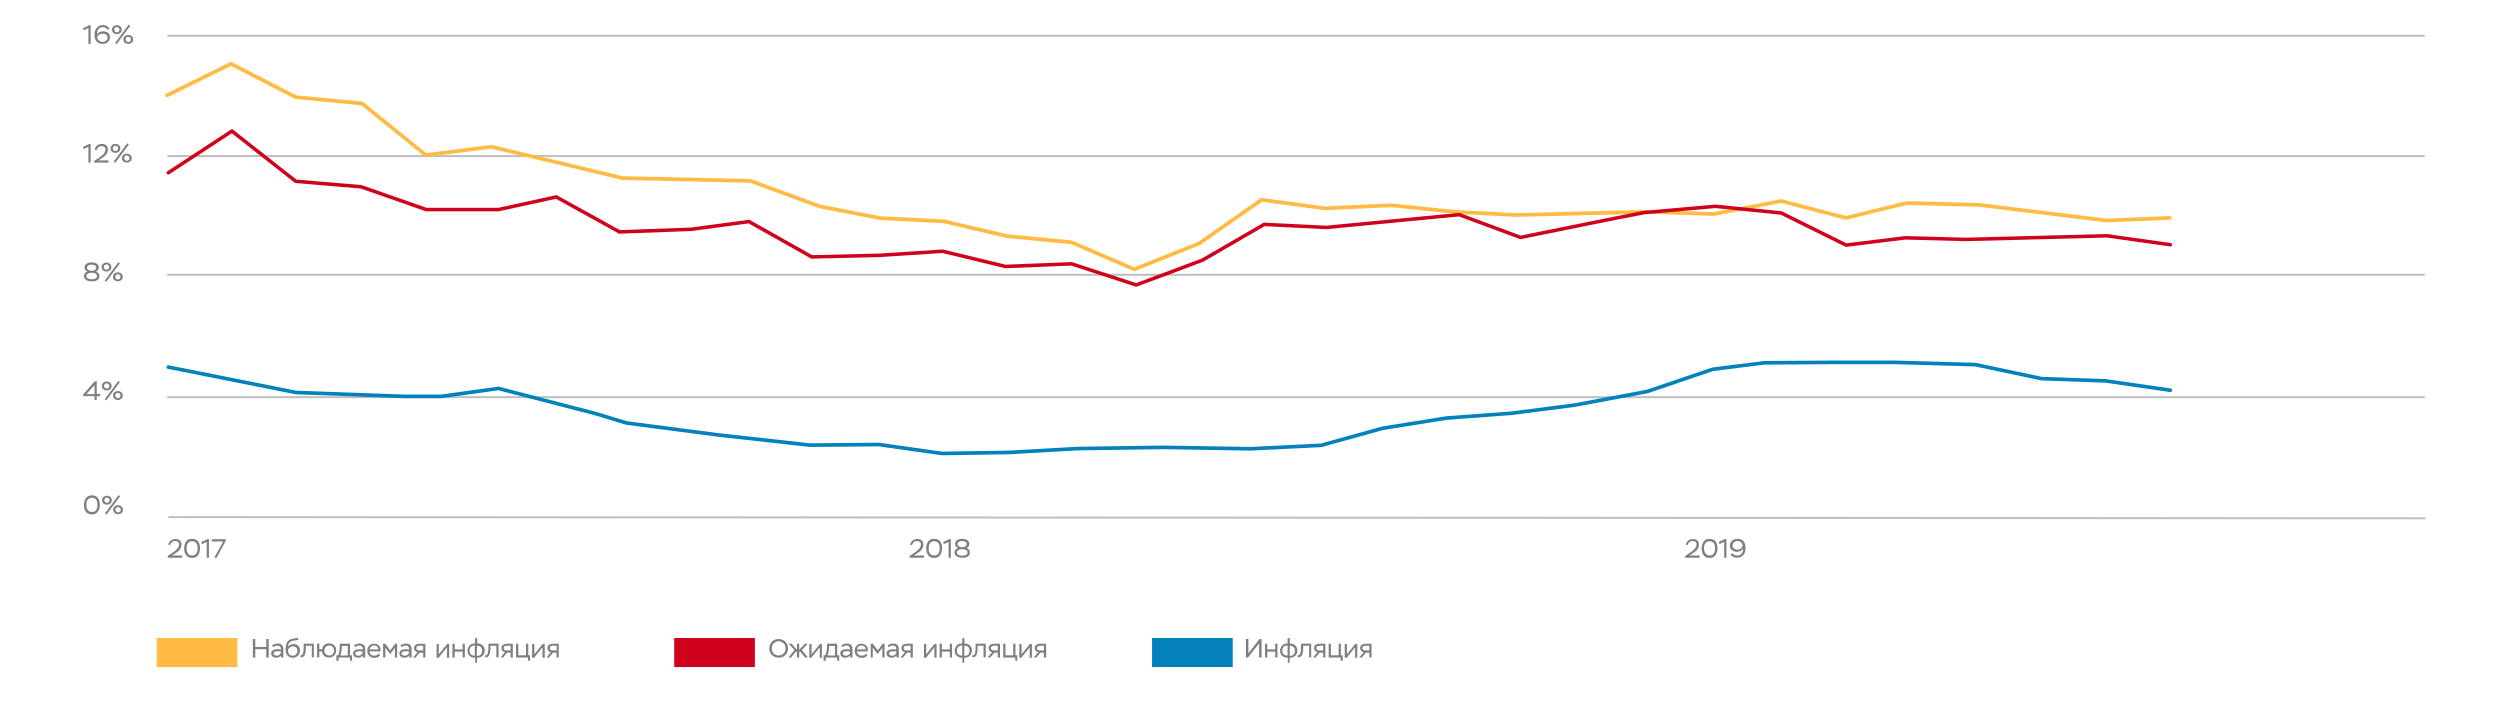 <?xml version="1.0" encoding="utf-8"?>
<!-- Generator: Adobe Illustrator 23.0.4, SVG Export Plug-In . SVG Version: 6.00 Build 0)  -->
<svg version="1.1" id="Layer_1" xmlns="http://www.w3.org/2000/svg" xmlns:xlink="http://www.w3.org/1999/xlink" x="0px" y="0px"
	 viewBox="0 0 1230 354" style="enable-background:new 0 0 1230 354;" xml:space="preserve">
<style type="text/css">
	.st0{fill:#D0021B;}
	.st1{fill:#0281BB;}
	.st2{fill:none;stroke:#BFBFBF;stroke-linecap:square;stroke-miterlimit:10;}
	.st3{fill:none;stroke:#BFBFBF;stroke-miterlimit:10;}
	.st4{opacity:0.5;}
	.st5{fill:#FFBB44;}
	.st6{fill:none;stroke:#FFBB44;stroke-width:1.853;stroke-linecap:round;stroke-miterlimit:10;}
	.st7{fill:none;stroke:#D0021B;stroke-width:1.743;stroke-linecap:round;stroke-miterlimit:10;}
	.st8{fill:none;stroke:#0281BB;stroke-width:1.803;stroke-linecap:round;stroke-miterlimit:10;}
</style>
<path class="st0" d="M371.4,313.9h-39.7v14.3h39.7V313.9z"/>
<path class="st1" d="M606.5,313.9h-39.7v14.3h39.7V313.9z"/>
<path class="st2" d="M82.8,135.2h1109.7"/>
<path class="st2" d="M82.8,195.4h1109.7"/>
<path class="st2" d="M82.8,76.8h1109.7"/>
<path class="st2" d="M82.8,17.6h1109.7"/>
<path class="st3" d="M82.8,254.4l1110.5,0.6"/>
<g class="st4">
	<path d="M47.6,196.8v-1.9h1.7v-1.1h-1.7v-6.2h-1l-5.7,6.5v0.8h5.6v1.9H47.6z M46.5,189.5v4.4h-4L46.5,189.5z"/>
	<path d="M52.3,197l6.7-9l-0.8-0.6l-6.7,9.1L52.3,197z M50.1,189.9c0,0.6,0.2,1.2,0.7,1.6c0.5,0.4,1,0.6,1.7,0.6
		c0.7,0,1.2-0.2,1.7-0.6c0.5-0.4,0.7-0.9,0.7-1.6c0-0.6-0.2-1.2-0.7-1.6c-0.5-0.4-1-0.6-1.7-0.6c-0.7,0-1.2,0.2-1.7,0.6
		C50.3,188.7,50.1,189.2,50.1,189.9z M51.2,189.9c0-0.8,0.6-1.3,1.3-1.3c0.7,0,1.3,0.5,1.3,1.3s-0.6,1.3-1.3,1.3
		C51.8,191.1,51.2,190.6,51.2,189.9z M56.3,196.2c0.5,0.4,1,0.6,1.7,0.6c0.7,0,1.2-0.2,1.7-0.6c0.5-0.4,0.7-0.9,0.7-1.6
		c0-0.7-0.2-1.2-0.7-1.6c-0.5-0.4-1-0.6-1.7-0.6c-0.7,0-1.2,0.2-1.7,0.6c-0.5,0.4-0.7,0.9-0.7,1.6C55.6,195.2,55.9,195.8,56.3,196.2
		z M56.7,194.6c0-0.8,0.6-1.3,1.3-1.3c0.7,0,1.3,0.5,1.3,1.3c0,0.8-0.6,1.3-1.3,1.3C57.3,195.9,56.7,195.3,56.7,194.6z"/>
</g>
<g class="st4">
	<path d="M41.3,248.4c0,1.4,0.3,2.5,1,3.4c0.7,0.9,1.6,1.3,2.9,1.3c1.3,0,2.2-0.4,2.9-1.3c0.6-0.8,1-2,1-3.4c0-3-1.3-4.7-3.9-4.7
		c-1.3,0-2.2,0.4-2.9,1.3C41.7,245.9,41.3,247,41.3,248.4z M42.5,248.4c0-2.2,0.9-3.5,2.7-3.5c1.8,0,2.7,1.2,2.7,3.5
		c0,2.4-0.9,3.5-2.7,3.5C43.5,252,42.5,250.6,42.5,248.4z"/>
	<path d="M52.4,253.2l6.7-9l-0.8-0.6l-6.7,9.1L52.4,253.2z M50.2,246.1c0,0.6,0.2,1.2,0.7,1.6c0.5,0.4,1,0.6,1.7,0.6
		c0.7,0,1.2-0.2,1.7-0.6c0.5-0.4,0.7-0.9,0.7-1.6c0-0.6-0.2-1.2-0.7-1.6c-0.5-0.4-1-0.6-1.7-0.6c-0.7,0-1.2,0.2-1.7,0.6
		C50.4,244.9,50.2,245.4,50.2,246.1z M51.3,246.1c0-0.8,0.6-1.3,1.3-1.3c0.7,0,1.3,0.5,1.3,1.3s-0.6,1.3-1.3,1.3
		C51.9,247.3,51.3,246.8,51.3,246.1z M56.4,252.4c0.5,0.4,1,0.6,1.7,0.6c0.7,0,1.2-0.2,1.7-0.6c0.5-0.4,0.7-0.9,0.7-1.6
		c0-0.6-0.2-1.2-0.7-1.6c-0.5-0.4-1-0.6-1.7-0.6c-0.7,0-1.2,0.2-1.7,0.6c-0.5,0.4-0.7,0.9-0.7,1.6C55.7,251.5,56,252,56.4,252.4z
		 M56.8,250.8c0-0.8,0.6-1.3,1.3-1.3c0.7,0,1.3,0.5,1.3,1.3c0,0.8-0.6,1.3-1.3,1.3C57.4,252.1,56.8,251.5,56.8,250.8z"/>
</g>
<g class="st4">
	<path d="M378.5,319c0,1.3,0.4,2.5,1.3,3.3s2,1.3,3.3,1.3c1.3,0,2.4-0.4,3.3-1.3s1.3-2,1.3-3.3c0-1.3-0.4-2.5-1.3-3.3
		s-2-1.3-3.3-1.3c-1.3,0-2.4,0.4-3.3,1.3S378.5,317.6,378.5,319z M379.7,319c0-1,0.3-1.9,1-2.5s1.5-1,2.4-1c0.9,0,1.7,0.3,2.4,1
		s1,1.5,1,2.5s-0.3,1.9-1,2.5c-0.6,0.7-1.5,1-2.4,1c-0.9,0-1.7-0.3-2.4-1C380,320.8,379.7,320,379.7,319z"/>
	<path d="M387.9,323.5h1.3l2.4-3l0.5,0.4v2.6h1.1v-2.6l0.4-0.4l2.5,3h1.4l-3-3.7l2.9-3.1h-1.4l-2.8,3v-3h-1.1v3l-2.7-3h-1.4l2.9,3.1
		L387.9,323.5z"/>
	<path d="M403.3,318.5v5.1h1.1v-6.8h-1l-4.1,5.1v-5.1h-1.1v6.8h1L403.3,318.5z"/>
	<path d="M406.3,325.1v-1.6h5.6v1.6h1v-2.7h-1v-5.7h-5v0.6c0,2.6-0.3,4-0.9,5.1h-0.8v2.7H406.3z M410.8,317.8v4.7h-3.7
		c0.5-1.1,0.8-2.5,0.8-4.2v-0.5H410.8z"/>
	<path d="M414.4,318.4c0.7-0.5,1.3-0.8,2-0.8c1.3,0,1.8,0.7,1.8,2c-0.4-0.1-0.9-0.2-1.6-0.2c-2,0-3.2,0.7-3.2,2.1
		c0,1.2,1,2.1,2.5,2.1c1.1,0,1.9-0.5,2.4-1.1v1h1.1v-4.2c0-1.8-1-2.7-2.8-2.7c-1,0-2.1,0.4-2.7,1L414.4,318.4z M416.2,322.6
		c-0.9,0-1.6-0.4-1.6-1.1c0-0.7,0.7-1.1,2.2-1.1c0.6,0,1.1,0.1,1.4,0.2v0.7c-0.1,0.3-0.4,0.6-0.8,0.9
		C417.1,322.5,416.7,322.6,416.2,322.6z"/>
	<path d="M426.1,321.6c-0.4,0.6-1.2,1-2,1c-1.4,0-2.4-0.8-2.5-2.1h5.3c0-0.2,0.1-0.5,0.1-0.8c0-0.9-0.3-1.7-0.9-2.2
		s-1.3-0.8-2.2-0.8c-1.1,0-1.9,0.3-2.5,1c-0.6,0.7-0.9,1.5-0.9,2.5c0,1.1,0.3,1.9,1,2.5c0.7,0.6,1.5,1,2.6,1c1.2,0,2.1-0.5,2.7-1.4
		L426.1,321.6z M423.9,317.6c1.2,0,2,0.7,2,1.9h-4.3C421.8,318.3,422.6,317.6,423.9,317.6z"/>
	<path d="M429.4,323.5v-4.8l2.4,3.1l2.3-3.1v4.8h1.1v-6.8h-0.9l-2.4,3.3l-2.5-3.3h-1v6.8H429.4z"/>
	<path d="M437.2,318.4c0.7-0.5,1.3-0.8,2-0.8c1.3,0,1.8,0.7,1.8,2c-0.4-0.1-0.9-0.2-1.6-0.2c-2,0-3.2,0.7-3.2,2.1
		c0,1.2,1,2.1,2.5,2.1c1.1,0,1.9-0.5,2.4-1.1v1h1.1v-4.2c0-1.8-1-2.7-2.8-2.7c-1,0-2.1,0.4-2.7,1L437.2,318.4z M439,322.6
		c-0.9,0-1.6-0.4-1.6-1.1c0-0.7,0.7-1.1,2.2-1.1c0.6,0,1.1,0.1,1.4,0.2v0.7c-0.1,0.3-0.4,0.6-0.8,0.9
		C439.9,322.5,439.5,322.6,439,322.6z"/>
	<path d="M446.4,316.7c-2,0-2.9,0.9-2.9,2.2c0,1,0.7,1.8,1.7,2l-2.2,2.6h1.3l2-2.4h1.7v2.4h1.1v-6.8H446.4z M444.6,318.9
		c0-0.8,0.5-1.2,1.6-1.2h1.8v2.3h-1.8C445.2,320.1,444.6,319.6,444.6,318.9z"/>
	<path d="M459.7,318.5v5.1h1.1v-6.8h-1l-4.1,5.1v-5.1h-1.1v6.8h1L459.7,318.5z"/>
	<path d="M468.4,323.5v-6.8h-1.1v2.8h-3.9v-2.8h-1.1v6.8h1.1v-2.9h3.9v2.9H468.4z"/>
	<path d="M474.4,326.1v-2.5h0.1c1.1,0,2-0.3,2.7-1c0.6-0.6,1-1.5,1-2.5c0-1-0.3-1.9-1-2.5c-0.7-0.7-1.5-1-2.6-1h-0.1V314h-1.1v2.6
		h-0.1c-1.1,0-2,0.3-2.6,1c-0.6,0.7-1,1.5-1,2.5c0,1,0.3,1.9,1,2.5c0.6,0.7,1.5,1,2.7,1h0.1v2.5H474.4z M470.8,320.1
		c0-1.5,0.9-2.5,2.5-2.5h0.1v4.9h-0.1C471.6,322.6,470.8,321.6,470.8,320.1z M474.5,317.7c1.6,0,2.5,1,2.5,2.5
		c0,1.5-0.9,2.5-2.5,2.5h-0.1L474.5,317.7L474.5,317.7z"/>
	<path d="M485,323.5v-6.8h-5v1.4c0,4-0.7,4.3-1.6,4.3v1c0.8,0.1,1.5-0.2,1.9-0.9c0.5-0.8,0.7-2.3,0.7-4.5v-0.3h2.9v5.7H485z"/>
	<path d="M489.3,316.7c-2,0-2.9,0.9-2.9,2.2c0,1,0.7,1.8,1.7,2l-2.2,2.6h1.3l2-2.4h1.7v2.4h1.1v-6.8H489.3z M487.5,318.9
		c0-0.8,0.5-1.2,1.6-1.2h1.8v2.3h-1.8C488.2,320.1,487.5,319.6,487.5,318.9z"/>
	<path d="M499.5,323.5v1.6h1v-2.7h-0.9v-5.7h-1.1v5.7h-3.8v-5.7h-1.1v6.8H499.5z"/>
	<path d="M506.6,318.5v5.1h1.1v-6.8h-1l-4.1,5.1v-5.1h-1.1v6.8h1L506.6,318.5z"/>
	<path d="M512,316.7c-2,0-2.9,0.9-2.9,2.2c0,1,0.7,1.8,1.7,2l-2.2,2.6h1.3l2-2.4h1.7v2.4h1.1v-6.8H512z M510.2,318.9
		c0-0.8,0.5-1.2,1.6-1.2h1.8v2.3h-1.8C510.8,320.1,510.2,319.6,510.2,318.9z"/>
</g>
<path class="st5" d="M116.8,313.9H77.1v14.3h39.7V313.9z"/>
<g class="st4">
	<path d="M132.2,323.5v-9.1H131v3.9h-5.4v-3.9h-1.2v9.1h1.2v-4.1h5.4v4.1H132.2z"/>
	<path d="M134.4,318.4c0.7-0.5,1.3-0.8,2-0.8c1.3,0,1.8,0.7,1.8,2c-0.4-0.1-0.9-0.2-1.6-0.2c-2,0-3.2,0.7-3.2,2.1
		c0,1.2,1,2.1,2.5,2.1c1.1,0,1.9-0.5,2.4-1.1v1h1.1v-4.2c0-1.8-1-2.7-2.8-2.7c-1,0-2.1,0.4-2.7,1L134.4,318.4z M136.2,322.6
		c-0.9,0-1.6-0.4-1.6-1.1c0-0.7,0.7-1.1,2.2-1.1c0.6,0,1.1,0.1,1.4,0.2v0.7c-0.1,0.3-0.4,0.6-0.8,0.9S136.7,322.6,136.2,322.6z"/>
	<path d="M146.6,313.8c-0.3,0.1-0.9,0.2-1.8,0.3s-1.6,0.3-2,0.5c-0.8,0.4-1.4,1-1.8,1.8c-0.3,0.8-0.5,1.8-0.5,3.1
		c0,2.6,1.4,4.1,3.6,4.1c1,0,1.8-0.3,2.5-1c0.6-0.7,1-1.5,1-2.5c0-1-0.3-1.8-0.9-2.4c-0.6-0.6-1.4-0.8-2.3-0.8
		c-1.2,0-2.2,0.4-2.7,1.3l-0.1,0c0.1-1.3,0.7-2.2,1.7-2.7c0.3-0.2,0.9-0.3,1.8-0.4c0.8-0.1,1.4-0.2,1.8-0.4L146.6,313.8z
		 M141.7,319.8c0.3-1,1.2-1.8,2.4-1.8c1.4,0,2.2,0.9,2.2,2.2c0,0.7-0.2,1.2-0.6,1.7c-0.4,0.5-1,0.7-1.7,0.7c-0.7,0-1.3-0.2-1.7-0.7
		C141.9,321.4,141.7,320.7,141.7,319.8L141.7,319.8z"/>
	<path d="M154.4,323.5v-6.8h-5v1.4c0,4-0.7,4.3-1.6,4.3v1c0.8,0.1,1.5-0.2,2-0.9c0.5-0.8,0.7-2.3,0.7-4.5v-0.3h2.9v5.7H154.4z"/>
	<path d="M157.1,323.5v-3h1.3c0.1,0.9,0.5,1.7,1.1,2.2c0.6,0.6,1.4,0.8,2.4,0.8c1,0,1.8-0.3,2.5-1c0.7-0.7,1-1.5,1-2.5
		c0-1-0.3-1.9-1-2.5c-0.6-0.7-1.5-1-2.5-1c-0.9,0-1.7,0.3-2.3,0.8c-0.6,0.5-1,1.2-1.1,2.1h-1.4v-2.8H156v6.8H157.1z M159.6,320.1
		c0-0.7,0.2-1.3,0.7-1.8c0.4-0.5,1-0.7,1.7-0.7c0.7,0,1.2,0.2,1.7,0.7c0.4,0.5,0.6,1.1,0.6,1.8c0,1.5-0.9,2.4-2.3,2.4
		c-0.7,0-1.2-0.2-1.7-0.7C159.8,321.4,159.6,320.8,159.6,320.1z"/>
	<path d="M166.6,325.1v-1.6h5.6v1.6h1v-2.7h-1v-5.7h-5v0.6c0,2.6-0.3,4-0.9,5.1h-0.8v2.7H166.6z M171.1,317.8v4.7h-3.7
		c0.5-1.1,0.8-2.5,0.8-4.2v-0.5H171.1z"/>
	<path d="M174.7,318.4c0.7-0.5,1.3-0.8,2-0.8c1.3,0,1.8,0.7,1.8,2c-0.4-0.1-0.9-0.2-1.6-0.2c-2,0-3.2,0.7-3.2,2.1
		c0,1.2,1,2.1,2.5,2.1c1.1,0,1.9-0.5,2.4-1.1v1h1.1v-4.2c0-1.8-1-2.7-2.8-2.7c-1,0-2.1,0.4-2.7,1L174.7,318.4z M176.4,322.6
		c-0.9,0-1.6-0.4-1.6-1.1c0-0.7,0.7-1.1,2.2-1.1c0.6,0,1.1,0.1,1.4,0.2v0.7c-0.1,0.3-0.4,0.6-0.8,0.9
		C177.4,322.5,176.9,322.6,176.4,322.6z"/>
	<path d="M186.3,321.6c-0.4,0.6-1.2,1-2,1c-1.4,0-2.4-0.8-2.5-2.1h5.3c0-0.2,0.1-0.5,0.1-0.8c0-0.9-0.3-1.7-0.9-2.2
		c-0.6-0.6-1.3-0.8-2.2-0.8c-1.1,0-1.9,0.3-2.5,1c-0.6,0.7-0.9,1.5-0.9,2.5c0,1.1,0.3,1.9,1,2.5c0.7,0.6,1.5,1,2.6,1
		c1.2,0,2.1-0.5,2.7-1.4L186.3,321.6z M184.1,317.6c1.2,0,2,0.7,2,1.9h-4.3C182.1,318.3,182.9,317.6,184.1,317.6z"/>
	<path d="M189.6,323.5v-4.8l2.4,3.1l2.3-3.1v4.8h1.1v-6.8h-0.9L192,320l-2.5-3.3h-1v6.8H189.6z"/>
	<path d="M197.5,318.4c0.7-0.5,1.3-0.8,2-0.8c1.3,0,1.8,0.7,1.8,2c-0.4-0.1-0.9-0.2-1.6-0.2c-2,0-3.2,0.7-3.2,2.1
		c0,1.2,1,2.1,2.5,2.1c1.1,0,1.9-0.5,2.4-1.1v1h1.1v-4.2c0-1.8-1-2.7-2.8-2.7c-1,0-2.1,0.4-2.7,1L197.5,318.4z M199.2,322.6
		c-0.9,0-1.6-0.4-1.6-1.1c0-0.7,0.7-1.1,2.2-1.1c0.6,0,1.1,0.1,1.4,0.2v0.7c-0.1,0.3-0.4,0.6-0.8,0.9S199.7,322.6,199.2,322.6z"/>
	<path d="M206.6,316.7c-2,0-2.9,0.9-2.9,2.2c0,1,0.7,1.8,1.7,2l-2.2,2.6h1.3l2-2.4h1.7v2.4h1.1v-6.8H206.6z M204.8,318.9
		c0-0.8,0.5-1.2,1.6-1.2h1.8v2.3h-1.8C205.5,320.1,204.8,319.6,204.8,318.9z"/>
	<path d="M219.9,318.5v5.1h1.1v-6.8h-1l-4.1,5.1v-5.1h-1.1v6.8h1L219.9,318.5z"/>
	<path d="M228.7,323.5v-6.8h-1.1v2.8h-3.9v-2.8h-1.1v6.8h1.1v-2.9h3.9v2.9H228.7z"/>
	<path d="M234.7,326.1v-2.5h0.1c1.1,0,2-0.3,2.7-1c0.6-0.6,1-1.5,1-2.5c0-1-0.3-1.9-1-2.5c-0.7-0.7-1.5-1-2.6-1h-0.1V314h-1.1v2.6
		h-0.1c-1.1,0-2,0.3-2.6,1c-0.6,0.7-1,1.5-1,2.5c0,1,0.3,1.9,1,2.5c0.6,0.7,1.5,1,2.7,1h0.1v2.5H234.7z M231,320.1
		c0-1.5,0.9-2.5,2.5-2.5h0.1v4.9h-0.1C231.9,322.6,231,321.6,231,320.1z M234.7,317.7c1.6,0,2.5,1,2.5,2.5c0,1.5-0.9,2.5-2.5,2.5
		h-0.1L234.7,317.7L234.7,317.7z"/>
	<path d="M245.3,323.5v-6.8h-5v1.4c0,4-0.7,4.3-1.6,4.3v1c0.8,0.1,1.5-0.2,1.9-0.9c0.5-0.8,0.7-2.3,0.7-4.5v-0.3h2.9v5.7H245.3z"/>
	<path d="M249.6,316.7c-2,0-2.9,0.9-2.9,2.2c0,1,0.7,1.8,1.7,2l-2.2,2.6h1.3l2-2.4h1.7v2.4h1.1v-6.8H249.6z M247.8,318.9
		c0-0.8,0.5-1.2,1.6-1.2h1.8v2.3h-1.8C248.4,320.1,247.8,319.6,247.8,318.9z"/>
	<path d="M259.8,323.5v1.6h1v-2.7h-0.9v-5.7h-1.1v5.7H255v-5.7h-1.1v6.8H259.8z"/>
	<path d="M266.9,318.5v5.1h1.1v-6.8h-1l-4.1,5.1v-5.1h-1.1v6.8h1L266.9,318.5z"/>
	<path d="M272.2,316.7c-2,0-2.9,0.9-2.9,2.2c0,1,0.7,1.8,1.7,2l-2.2,2.6h1.3l2-2.4h1.7v2.4h1.1v-6.8H272.2z M270.5,318.9
		c0-0.8,0.5-1.2,1.6-1.2h1.8v2.3h-1.8C271.1,320.1,270.5,319.6,270.5,318.9z"/>
</g>
<g class="st4">
	<path d="M619.5,316.5v7h1.2v-9.1h-1l-5.5,7v-7H613v9.1h1L619.5,316.5z"/>
	<path d="M628.5,323.5v-6.8h-1.1v2.8h-3.9v-2.8h-1.1v6.8h1.1v-2.9h3.9v2.9H628.5z"/>
	<path d="M634.5,326.1v-2.5h0.1c1.1,0,2-0.3,2.7-1c0.6-0.6,1-1.5,1-2.5c0-1-0.3-1.9-1-2.5c-0.7-0.7-1.5-1-2.6-1h-0.1V314h-1.1v2.6
		h-0.1c-1.1,0-2,0.3-2.6,1c-0.6,0.7-1,1.5-1,2.5c0,1,0.3,1.9,1,2.5c0.6,0.7,1.5,1,2.7,1h0.1v2.5H634.5z M630.9,320.1
		c0-1.5,0.9-2.5,2.5-2.5h0.1v4.9h-0.1C631.7,322.6,630.9,321.6,630.9,320.1z M634.6,317.7c1.6,0,2.5,1,2.5,2.5
		c0,1.5-0.9,2.5-2.5,2.5h-0.1L634.6,317.7L634.6,317.7z"/>
	<path d="M645.1,323.5v-6.8h-5v1.4c0,4-0.7,4.3-1.6,4.3v1c0.8,0.1,1.5-0.2,2-0.9c0.5-0.8,0.7-2.3,0.7-4.5v-0.3h2.9v5.7H645.1z"/>
	<path d="M649.4,316.7c-2,0-2.9,0.9-2.9,2.2c0,1,0.7,1.8,1.7,2l-2.2,2.6h1.3l2-2.4h1.7v2.4h1.1v-6.8H649.4z M647.6,318.9
		c0-0.8,0.5-1.2,1.6-1.2h1.8v2.3h-1.8C648.3,320.1,647.6,319.6,647.6,318.9z"/>
	<path d="M659.6,323.5v1.6h1v-2.7h-0.9v-5.7h-1.1v5.7h-3.8v-5.7h-1.1v6.8H659.6z"/>
	<path d="M666.7,318.5v5.1h1.1v-6.8h-1l-4.1,5.1v-5.1h-1.1v6.8h1L666.7,318.5z"/>
	<path d="M672.1,316.7c-2,0-2.9,0.9-2.9,2.2c0,1,0.7,1.8,1.7,2l-2.2,2.6h1.3l2-2.4h1.7v2.4h1.1v-6.8H672.1z M670.3,318.9
		c0-0.8,0.5-1.2,1.6-1.2h1.8v2.3h-1.8C670.9,320.1,670.3,319.6,670.3,318.9z"/>
</g>
<g class="st4">
	<path d="M44.9,133.2c-1.2,0-2.1-0.6-2.1-1.5c0-0.9,0.8-1.5,2.2-1.5c1.5,0,2.3,0.5,2.3,1.5c0,0.4-0.2,0.8-0.6,1.1
		c-0.4,0.3-0.9,0.4-1.5,0.4H44.9z M45.3,134.2c1.4,0,2.4,0.6,2.4,1.6c0,1-0.9,1.6-2.6,1.6c-1.7,0-2.6-0.6-2.6-1.6
		c0-0.5,0.2-0.8,0.7-1.1c0.5-0.3,1-0.5,1.7-0.5H45.3z M47.9,137.8c0.7-0.5,1-1.1,1-1.9c0-1.2-0.6-1.9-1.7-2.3c1-0.4,1.4-1.1,1.4-2
		c0-1.5-1.3-2.5-3.5-2.5c-2.2,0-3.5,1-3.5,2.5c0,0.9,0.5,1.7,1.5,2c-1.1,0.4-1.8,1.2-1.8,2.2c0,0.8,0.3,1.4,1,1.9
		c0.7,0.5,1.6,0.7,2.8,0.7C46.3,138.5,47.2,138.2,47.9,137.8z"/>
	<path d="M52.3,138.6l6.7-9l-0.8-0.6l-6.7,9.1L52.3,138.6z M50,131.4c0,0.6,0.2,1.2,0.7,1.6c0.5,0.4,1,0.6,1.7,0.6
		c0.7,0,1.2-0.2,1.7-0.6c0.5-0.4,0.7-0.9,0.7-1.6c0-0.7-0.2-1.2-0.7-1.6c-0.5-0.4-1-0.6-1.7-0.6c-0.7,0-1.2,0.2-1.7,0.6
		C50.2,130.3,50,130.8,50,131.4z M51.1,131.4c0-0.8,0.6-1.3,1.3-1.3c0.7,0,1.3,0.5,1.3,1.3c0,0.8-0.6,1.3-1.3,1.3
		C51.7,132.7,51.1,132.2,51.1,131.4z M56.3,137.8c0.5,0.4,1,0.6,1.7,0.6c0.7,0,1.2-0.2,1.7-0.6c0.5-0.4,0.7-0.9,0.7-1.6
		c0-0.6-0.2-1.2-0.7-1.6c-0.5-0.4-1-0.6-1.7-0.6c-0.7,0-1.2,0.2-1.7,0.6c-0.5,0.4-0.7,0.9-0.7,1.6S55.8,137.4,56.3,137.8z
		 M56.7,136.2c0-0.8,0.6-1.3,1.3-1.3c0.7,0,1.3,0.5,1.3,1.3s-0.6,1.3-1.3,1.3C57.3,137.5,56.7,136.9,56.7,136.2z"/>
</g>
<g class="st4">
	<path d="M41.2,73.3l2.3-1.1V80h1.1v-9.2h-0.7l-3.1,1.5L41.2,73.3z"/>
	<path d="M47.5,73.9c0.1-0.5,0.4-1,0.8-1.4c0.4-0.4,1-0.6,1.7-0.6c1.1,0,1.9,0.5,1.9,1.7c-0.1,0.8-0.3,1.4-0.9,2.1
		c-0.2,0.2-0.4,0.4-0.6,0.6c-0.2,0.1-0.4,0.3-0.7,0.6s-0.5,0.4-0.7,0.5c-0.1,0.1-0.4,0.3-0.7,0.5l-2,1.3V80h7.1v-1.1h-5l1-0.6
		c0.7-0.5,1.2-0.8,2-1.4c0.4-0.3,0.7-0.6,0.9-1c0.5-0.6,0.8-1.5,0.8-2.4c0-1.7-1.1-2.7-3-2.7c-1.9,0-3.2,1.2-3.5,2.8L47.5,73.9z"/>
	<path d="M56.7,80.1l6.7-9l-0.8-0.6l-6.7,9.1L56.7,80.1z M54.4,73c0,0.6,0.2,1.2,0.7,1.6c0.5,0.4,1,0.6,1.7,0.6
		c0.7,0,1.2-0.2,1.7-0.6c0.5-0.4,0.7-0.9,0.7-1.6c0-0.7-0.2-1.2-0.7-1.6c-0.5-0.4-1-0.6-1.7-0.6c-0.7,0-1.2,0.2-1.7,0.6
		C54.6,71.9,54.4,72.4,54.4,73z M55.5,73c0-0.8,0.6-1.3,1.3-1.3c0.7,0,1.3,0.5,1.3,1.3c0,0.8-0.6,1.3-1.3,1.3
		C56.1,74.3,55.5,73.8,55.5,73z M60.7,79.4c0.5,0.4,1,0.6,1.7,0.6c0.7,0,1.2-0.2,1.7-0.6c0.5-0.4,0.7-0.9,0.7-1.6
		c0-0.7-0.2-1.2-0.7-1.6c-0.5-0.4-1-0.6-1.7-0.6c-0.7,0-1.2,0.2-1.7,0.6c-0.5,0.4-0.7,0.9-0.7,1.6S60.2,79,60.7,79.4z M61.1,77.8
		c0-0.8,0.6-1.3,1.3-1.3c0.7,0,1.3,0.5,1.3,1.3s-0.6,1.3-1.3,1.3C61.7,79.1,61.1,78.5,61.1,77.8z"/>
</g>
<g class="st4">
	<path d="M41.2,14.9l2.3-1.1v7.8h1.1v-9.2h-0.7l-3.1,1.5L41.2,14.9z"/>
	<path d="M46.5,17.2c0,2.8,1.5,4.4,4,4.4c1,0,1.9-0.3,2.6-0.9c0.7-0.6,1-1.4,1-2.3c0-0.9-0.3-1.7-0.9-2.2s-1.5-0.8-2.5-0.8
		c-1.3,0-2.5,0.6-3,1.5c0-1.1,0.3-2,0.8-2.6c0.5-0.6,1.2-0.9,2-0.9c1.1,0,1.9,0.4,2.4,1.3l0.9-0.6c-0.5-1.1-1.7-1.8-3.2-1.8
		c-1.2,0-2.1,0.4-2.9,1.3C46.8,14.5,46.5,15.7,46.5,17.2z M47.8,18.3c0.1-0.5,0.4-0.9,0.9-1.2c0.5-0.4,1.1-0.5,1.9-0.5
		c1.4,0,2.3,0.7,2.3,2c0,0.6-0.2,1.1-0.7,1.4c-0.5,0.4-1,0.6-1.7,0.6C49,20.5,48,19.6,47.8,18.3z"/>
	<path d="M57.4,21.7l6.7-9l-0.8-0.6l-6.7,9.1L57.4,21.7z M55.1,14.6c0,0.6,0.2,1.2,0.7,1.6c0.5,0.4,1,0.6,1.7,0.6
		c0.7,0,1.2-0.2,1.7-0.6c0.5-0.4,0.7-0.9,0.7-1.6c0-0.6-0.2-1.2-0.7-1.6c-0.5-0.4-1-0.6-1.7-0.6c-0.7,0-1.2,0.2-1.7,0.6
		C55.3,13.4,55.1,14,55.1,14.6z M56.2,14.6c0-0.8,0.6-1.3,1.3-1.3c0.7,0,1.3,0.5,1.3,1.3s-0.6,1.3-1.3,1.3
		C56.8,15.9,56.2,15.4,56.2,14.6z M61.4,21c0.5,0.4,1,0.6,1.7,0.6c0.7,0,1.2-0.2,1.7-0.6c0.5-0.4,0.7-0.9,0.7-1.6
		c0-0.7-0.2-1.2-0.7-1.6c-0.5-0.4-1-0.6-1.7-0.6c-0.7,0-1.2,0.2-1.7,0.6c-0.5,0.4-0.7,0.9-0.7,1.6C60.7,20,60.9,20.6,61.4,21z
		 M61.8,19.4c0-0.8,0.6-1.3,1.3-1.3c0.7,0,1.3,0.5,1.3,1.3c0,0.8-0.6,1.3-1.3,1.3C62.4,20.7,61.8,20.1,61.8,19.4z"/>
</g>
<path class="st6" d="M82.2,46.9l31.4-15.5l31.9,16.4l32.6,3.1l31.4,25.4l32.2-4.1l64.5,15.4l63,1.4l34,12.5l29.8,5.8l31.4,1.6
	l31.2,7.3l31.5,3l31,13.3l32-12.8l30.6-21.4l31.2,4.2l32.6-1.5l30.8,3.2l30.9,1.6l63.7-1.6l33.4,1.1l33.1-6.4l31.8,8.3l29.9-7.3
	l35.5,0.9l62.9,7.7l31-1.3"/>
<path class="st7" d="M82.8,85l31.3-20.5l31.4,24.7l32.2,2.7l32,11.2h35.6l28.4-6.2l31.1,17.2l35.3-1.3l28.4-3.8l30.9,17.4l33.7-0.8
	l30.7-2l30.9,7.5l32.5-1.3l31.8,10.4l32.6-12.2l30.4-17.6l30.6,1.5l65.3-6.3l30.2,11.2l46.9-9.5l13.9-2.7l35.1-3.1l32.4,3.3
	l31.9,15.8l29.1-3.6l29.6,0.8l69.6-1.8l31.2,4.4"/>
<path class="st8" d="M82.8,180.6l62.8,12.5l52.9,1.9h18.8l27.9-3.9l47.9,12.4l15.1,4.6l45.2,5.9l45.1,5l33.9-0.3l31,4.4l33.1-0.5
	l33.5-1.9l42.5-0.6l42.8,0.7l34.7-1.7l30.3-8.4l31.3-5l32.2-2.4l31-4l35.7-6.7l32.1-10.9l25.4-3.2l31.2-0.2h33.6l39.1,1.1l32.6,6.9
	l31.4,1.1l31.9,4.6"/>
<g class="st4">
	<path d="M83.7,268.2c0.1-0.5,0.4-1,0.8-1.4c0.4-0.4,1-0.6,1.7-0.6c1.1,0,1.9,0.5,1.9,1.7c-0.1,0.8-0.3,1.4-0.9,2.1
		c-0.2,0.2-0.4,0.4-0.6,0.6c-0.2,0.1-0.4,0.3-0.7,0.6c-0.3,0.2-0.5,0.4-0.7,0.5c-0.1,0.1-0.4,0.3-0.7,0.5l-2,1.3v0.9h7.1v-1.1h-5
		l1-0.6c0.7-0.5,1.2-0.8,2-1.4c0.4-0.3,0.7-0.6,0.9-1c0.5-0.6,0.8-1.5,0.8-2.4c0-1.7-1.1-2.7-3-2.7c-1.9,0-3.2,1.2-3.5,2.8
		L83.7,268.2z"/>
	<path d="M90.6,269.8c0,1.4,0.3,2.5,1,3.4c0.7,0.9,1.6,1.3,2.9,1.3c1.3,0,2.2-0.4,2.9-1.3c0.6-0.8,1-2,1-3.4c0-3-1.3-4.7-3.9-4.7
		c-1.3,0-2.2,0.4-2.9,1.3C90.9,267.3,90.6,268.4,90.6,269.8z M91.8,269.8c0-2.2,0.9-3.5,2.7-3.5c1.8,0,2.7,1.2,2.7,3.5
		s-0.9,3.5-2.7,3.5C92.8,273.3,91.8,272,91.8,269.8z"/>
	<path d="M99.4,267.7l2.3-1.1v7.8h1.1v-9.2h-0.7l-3.1,1.5L99.4,267.7z"/>
	<path d="M109.8,266.4l-4.4,8h1.2l4.5-8.4v-0.7h-6.9v1.1H109.8z"/>
</g>
<g class="st4">
	<path d="M448.7,268.2c0.1-0.5,0.4-1,0.8-1.4c0.4-0.4,1-0.6,1.7-0.6c1.1,0,1.9,0.5,1.9,1.7c-0.1,0.8-0.3,1.4-0.9,2.1
		c-0.2,0.2-0.4,0.4-0.6,0.6c-0.2,0.1-0.4,0.3-0.7,0.6c-0.3,0.2-0.5,0.4-0.7,0.5c-0.1,0.1-0.4,0.3-0.7,0.5l-2,1.3v0.9h7.1v-1.1h-5
		l1-0.6c0.7-0.5,1.2-0.8,2-1.4c0.4-0.3,0.6-0.6,0.9-1c0.5-0.6,0.8-1.5,0.8-2.4c0-1.7-1.1-2.7-3-2.7c-1.9,0-3.2,1.2-3.5,2.8
		L448.7,268.2z"/>
	<path d="M455.7,269.8c0,1.4,0.3,2.5,1,3.4c0.7,0.9,1.6,1.3,2.9,1.3c1.3,0,2.2-0.4,2.9-1.3c0.6-0.8,1-2,1-3.4c0-3-1.3-4.7-3.9-4.7
		c-1.3,0-2.2,0.4-2.9,1.3C456,267.3,455.7,268.4,455.7,269.8z M456.9,269.8c0-2.2,0.9-3.5,2.7-3.5c1.8,0,2.7,1.2,2.7,3.5
		s-0.9,3.5-2.7,3.5C457.9,273.3,456.9,272,456.9,269.8z"/>
	<path d="M464.4,267.7l2.3-1.1v7.8h1.1v-9.2h-0.7l-3.1,1.5L464.4,267.7z"/>
	<path d="M473.2,269.2c-1.2,0-2.1-0.6-2.1-1.5c0-0.9,0.8-1.5,2.2-1.5c1.5,0,2.3,0.5,2.3,1.5c0,0.4-0.2,0.8-0.6,1.1
		c-0.4,0.3-0.9,0.4-1.5,0.4H473.2z M473.6,270.2c1.4,0,2.4,0.6,2.4,1.6c0,1-0.9,1.6-2.6,1.6c-1.7,0-2.6-0.6-2.6-1.6
		c0-0.5,0.2-0.8,0.7-1.1s1-0.5,1.7-0.5H473.6z M476.2,273.8c0.7-0.5,1-1.1,1-1.9c0-1.2-0.6-1.9-1.7-2.3c1-0.4,1.4-1.1,1.4-2
		c0-1.5-1.3-2.5-3.5-2.5c-2.2,0-3.5,1-3.5,2.5c0,0.9,0.5,1.7,1.5,2c-1.1,0.4-1.8,1.2-1.8,2.2c0,0.8,0.3,1.4,1,1.9
		c0.7,0.5,1.6,0.7,2.8,0.7C474.6,274.5,475.5,274.2,476.2,273.8z"/>
</g>
<g class="st4">
	<path d="M830.3,268.2c0.1-0.5,0.4-1,0.8-1.4c0.4-0.4,1-0.6,1.7-0.6c1.1,0,1.9,0.5,1.9,1.7c-0.1,0.8-0.3,1.4-0.9,2.1
		c-0.2,0.2-0.4,0.4-0.6,0.6s-0.4,0.3-0.7,0.6c-0.3,0.2-0.5,0.4-0.7,0.5c-0.1,0.1-0.4,0.3-0.7,0.5l-2,1.3v0.9h7.1v-1.1h-5l1-0.6
		c0.7-0.5,1.2-0.8,2-1.4c0.4-0.3,0.7-0.6,0.9-1c0.5-0.6,0.8-1.5,0.8-2.4c0-1.7-1.1-2.7-3-2.7c-1.9,0-3.2,1.2-3.5,2.8L830.3,268.2z"
		/>
	<path d="M837.2,269.8c0,1.4,0.3,2.5,1,3.4s1.6,1.3,2.9,1.3c1.3,0,2.2-0.4,2.9-1.3c0.6-0.8,1-2,1-3.4c0-3-1.3-4.7-3.9-4.7
		c-1.3,0-2.2,0.4-2.9,1.3C837.6,267.3,837.2,268.4,837.2,269.8z M838.4,269.8c0-2.2,0.9-3.5,2.7-3.5c1.8,0,2.7,1.2,2.7,3.5
		s-0.9,3.5-2.6,3.5C839.5,273.3,838.4,272,838.4,269.8z"/>
	<path d="M846,267.7l2.3-1.1v7.8h1.1v-9.2h-0.7l-3.1,1.5L846,267.7z"/>
	<path d="M858.8,269.6c0-2.9-1.4-4.5-3.8-4.5c-1.2,0-2.1,0.3-2.8,0.9c-0.7,0.6-1.1,1.4-1.1,2.4c0,0.9,0.3,1.7,1,2.2
		c0.7,0.6,1.5,0.9,2.5,0.9c1.5,0,2.5-0.7,3-1.7c0.1,1-0.2,1.8-0.7,2.5c-0.5,0.7-1.2,1-2.1,1c-1,0-2-0.4-2.5-1.1l-0.9,0.6
		c0.6,1,1.8,1.6,3.3,1.6c1.2,0,2.2-0.4,3-1.3C858.4,272.4,858.8,271.2,858.8,269.6z M857.4,268.4c-0.1,0.5-0.4,1-0.8,1.4
		c-0.5,0.4-1,0.6-1.7,0.6c-1.5,0-2.5-0.8-2.5-2c0-1.4,1-2.2,2.5-2.2C856.4,266.2,857.2,267.2,857.4,268.4z"/>
</g>
</svg>
